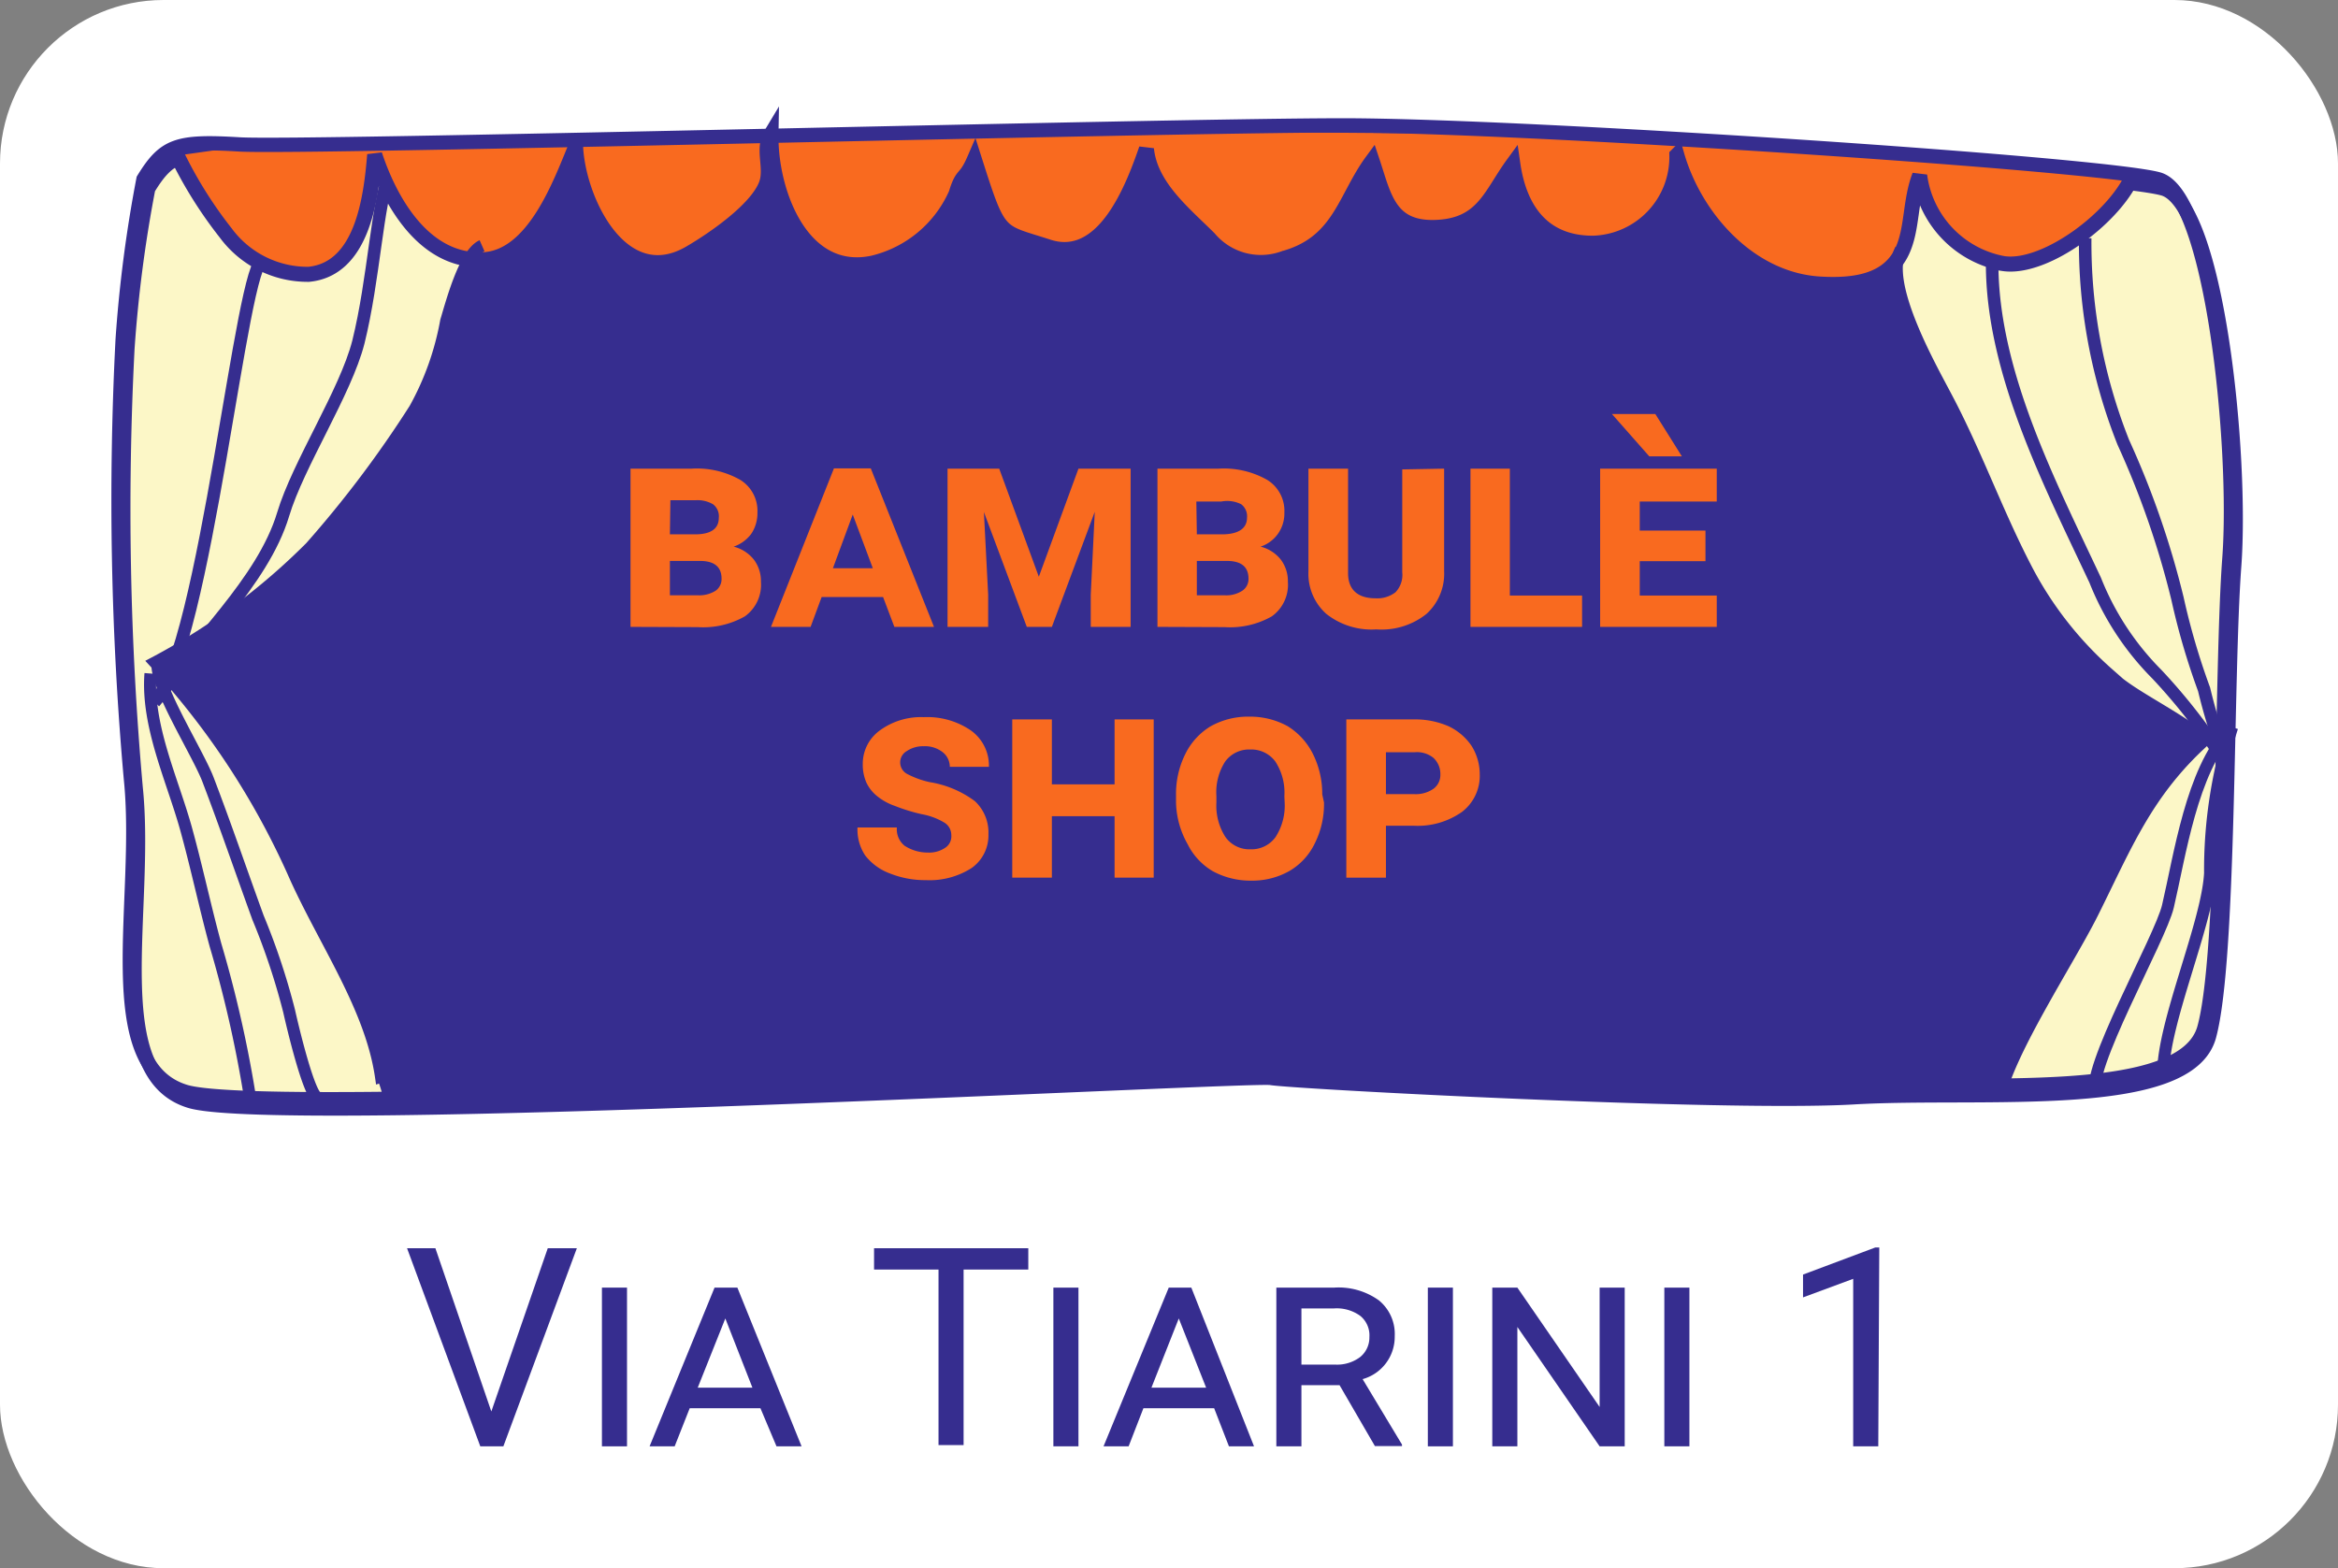 <svg xmlns="http://www.w3.org/2000/svg" viewBox="0 0 93.22 62.54"><rect x="0" y="0" width="93.22" height="62.54" fill="#808080" stroke="none"/><defs><style>.cls-1{fill:#fff;}.cls-2{fill:#fcf7c7;}.cls-2,.cls-3,.cls-6,.cls-7,.cls-8{stroke:#362d8f;}.cls-2,.cls-8{stroke-width:0.57px;}.cls-3,.cls-6,.cls-7,.cls-8{fill:none;}.cls-3{stroke-width:0.5px;}.cls-4{fill:#362d8f;}.cls-5{fill:#f96a1f;}.cls-6{stroke-width:0.48px;}.cls-7{stroke-width:0.6px;}</style></defs><g id="insegna_3" data-name="insegna 3"><rect class="cls-1" width="93.22" height="62.54" rx="6.52"/><path class="cls-2" d="M5.91,7.52a52.79,52.79,0,0,0-.83,6.39,125.38,125.38,0,0,0,.33,17.51c.5,4.88-1.33,11.43,2.17,12.49s42.27-1.07,43.1-.92,18.07,1.07,23.23.77,13.34.61,14.17-2.44.67-14.31,1-18.73S88.41,8.13,86.25,7.52,60.91,5.39,53.75,5.39s-41.5.91-44,.76S6.75,6.15,5.91,7.52Z"/><path class="cls-3" d="M79.43,10.51c0,4.33,2.29,8.75,4.11,12.63A11.11,11.11,0,0,0,86,26.89a23.62,23.62,0,0,1,2.87,3.75"/><path class="cls-3" d="M83.14,9.5a21.55,21.55,0,0,0,1.52,8.14,34.81,34.81,0,0,1,2.16,6.23,27.86,27.86,0,0,0,1.06,3.62,22,22,0,0,0,.91,2.9"/><path class="cls-3" d="M15.54,6.89c-.5,1.2-.63,4.25-1.25,6.75-.51,2-2.4,4.87-3,6.87-.82,2.73-3.58,5.14-5,7.38"/><path class="cls-3" d="M10.5,10.36C9.64,10.27,8.21,25.75,6.16,28"/><path class="cls-4" d="M47.82,42.58,15.61,43.87c-.07.14-.29-1.15-.46-1.09-.44-2.73-2.18-5.26-3.4-7.93a31.19,31.19,0,0,0-5.6-8.59,25.73,25.73,0,0,0,6.2-4.6,43.41,43.41,0,0,0,4.15-5.51,11.07,11.07,0,0,0,1.25-3.51c.21-.7,3.18-6.13,3.89-6.44L50.81,5.11l24,1.52c-.71,1.32,2.07,7.7,2.75,9,1.18,2.24,2,4.61,3.19,6.86A14.4,14.4,0,0,0,84,26.69c.79.82,2.28,1.46,3.88,2.64-2.35,2.09-3.17,4.24-4.52,6.93-.95,1.89-3.3,5.47-3.7,7.34Z"/><path class="cls-5" d="M85.32,7c-.65,1.75-3.54,3.93-5.24,3.67A4.11,4.11,0,0,1,76.76,7.1c-.4,1-.29,2.11-.7,3-.56,1.27-2,1.41-3.26,1.34-2.8-.15-5-2.62-5.73-5.15a3.43,3.43,0,0,1-3.35,3.52c-2,0-2.93-1.35-3.18-3.15-.9,1.17-1.2,2.4-3.07,2.48s-2.08-1.26-2.54-2.65c-1.09,1.48-1.29,3.26-3.5,3.88a2.71,2.71,0,0,1-3-.79c-1-1-2.35-2.07-2.49-3.58C45.37,7.57,44.2,10.69,42,10,40,9.3,40,9.61,39,6.47c-.38.88-.46.48-.73,1.37A4.91,4.91,0,0,1,35,10.6c-2.85.61-4.11-2.85-4.07-5.13-.36.6.06,1.33-.18,2-.39,1-2.08,2.17-3,2.71-2.7,1.62-4.49-2-4.6-4.21-.6,1.47-1.67,4.42-3.69,4.5-2.35.09-3.71-2.34-4.32-4.19C15,7.94,14.68,10.8,12.52,11A4,4,0,0,1,9.23,9.39a16.7,16.7,0,0,1-2-3.21l3.63-.51s24.2-.43,30.23-.43,27,.11,29.69.34S85.32,7,85.32,7Z"/><path class="cls-6" d="M19.22,9.8c-.7.31-1.22,2.31-1.43,3a11.32,11.32,0,0,1-1.25,3.51,44.13,44.13,0,0,1-4.15,5.51,25.85,25.85,0,0,1-6.21,4.6A31.07,31.07,0,0,1,11.79,35c1.21,2.66,3,5.2,3.4,7.93.17-.06.39,1.23.46,1.08"/><path class="cls-6" d="M6.29,26.4c-.17.85,1.58,3.59,2,4.68.7,1.83,1.33,3.68,2,5.52a27.17,27.17,0,0,1,1.24,3.73c.13.59.77,3.28,1.12,3.44"/><path class="cls-6" d="M6,26.86c-.16,2.06.86,4.2,1.41,6.16.43,1.55.76,3.12,1.18,4.66a48.15,48.15,0,0,1,1.44,6.48"/><path class="cls-6" d="M79.71,43.77c.41-1.88,2.76-5.45,3.71-7.34,1.35-2.7,2.17-4.84,4.51-6.94-1.59-1.18-3.09-1.81-3.88-2.63a14.4,14.4,0,0,1-3.29-4.23c-1.16-2.24-2-4.62-3.19-6.85-.68-1.29-2.49-4.51-1.78-5.83"/><path class="cls-6" d="M88.91,29.14c-1.52,1.59-2,5-2.47,7-.29,1.27-3.37,6.66-2.87,7.51"/><path class="cls-6" d="M89,29a18.87,18.87,0,0,0-.88,5.82c-.1,2-1.89,6-1.87,8"/><path class="cls-7" d="M85.1,6.85c-.64,1.74-3.54,3.92-5.23,3.66A4.11,4.11,0,0,1,76.54,7c-.39,1-.28,2.11-.69,3-.57,1.26-2,1.4-3.26,1.33-2.8-.15-5-2.61-5.73-5.14a3.44,3.44,0,0,1-3.35,3.51c-2,0-2.93-1.35-3.19-3.15C59.43,7.77,59.13,9,57.25,9.07s-2.07-1.25-2.54-2.65c-1.09,1.48-1.28,3.26-3.5,3.88a2.7,2.7,0,0,1-3-.79c-1-1-2.35-2.07-2.5-3.57-.53,1.53-1.69,4.64-3.93,3.9-2-.65-1.93-.34-2.93-3.48-.38.88-.46.48-.73,1.37a4.86,4.86,0,0,1-3.31,2.76c-2.85.61-4.11-2.84-4.07-5.13-.36.6.06,1.34-.19,2-.38,1-2.08,2.17-3,2.71-2.71,1.62-4.49-2-4.6-4.21-.61,1.47-1.67,4.42-3.7,4.5-2.34.09-3.7-2.33-4.31-4.19-.14,1.7-.48,4.56-2.63,4.77A4.06,4.06,0,0,1,9,9.29a17,17,0,0,1-2-3.22"/><path class="cls-8" d="M5.72,7.15a53.22,53.22,0,0,0-.83,6.4,125.38,125.38,0,0,0,.33,17.51c.5,4.87-1.33,11.42,2.17,12.48s42.27-1.07,43.1-.92,18.07,1.08,23.23.77S87.06,44,87.89,41s.67-14.32,1-18.73S88.22,7.76,86.06,7.15,60.72,5,53.56,5s-41.5.91-44,.76S6.56,5.78,5.72,7.15Z"/></g><g id="testo_3" data-name="testo 3"><path class="cls-5" d="M25.14,25V18.69h2.44a3.5,3.5,0,0,1,1.94.45,1.45,1.45,0,0,1,.68,1.3,1.48,1.48,0,0,1-.24.84,1.45,1.45,0,0,1-.71.52,1.49,1.49,0,0,1,.81.52,1.42,1.42,0,0,1,.28.88,1.55,1.55,0,0,1-.64,1.38,3.37,3.37,0,0,1-1.88.43Zm1.57-3.69h1c.63,0,.95-.22.95-.66a.6.6,0,0,0-.23-.54,1.23,1.23,0,0,0-.7-.16h-1Zm0,1.06v1.37h1.11a1.22,1.22,0,0,0,.71-.18.57.57,0,0,0,.24-.48c0-.46-.27-.7-.83-.71Z"/><path class="cls-5" d="M35.21,23.81H32.76L32.32,25H30.74l2.51-6.32h1.47L37.24,25H35.66Zm-2-1.15h1.59L34,20.52Z"/><path class="cls-5" d="M39.84,18.69,41.42,23,43,18.69h2.08V25H43.49V23.73l.16-3.32L41.94,25h-1l-1.71-4.58.17,3.3V25H37.78V18.69Z"/><path class="cls-5" d="M46.15,25V18.69h2.44a3.5,3.5,0,0,1,1.94.45,1.45,1.45,0,0,1,.68,1.3,1.41,1.41,0,0,1-.25.84,1.38,1.38,0,0,1-.7.52,1.49,1.49,0,0,1,.81.52,1.42,1.42,0,0,1,.28.88,1.55,1.55,0,0,1-.64,1.38,3.37,3.37,0,0,1-1.88.43Zm1.57-3.69h1c.63,0,1-.22,1-.66a.6.6,0,0,0-.23-.54A1.24,1.24,0,0,0,48.7,20h-1Zm0,1.06v1.37h1.11a1.17,1.17,0,0,0,.7-.18.56.56,0,0,0,.25-.48c0-.46-.27-.7-.83-.71Z"/><path class="cls-5" d="M57.58,18.69v4.09a2.17,2.17,0,0,1-.7,1.7,2.87,2.87,0,0,1-2,.62,2.91,2.91,0,0,1-2-.62,2.14,2.14,0,0,1-.71-1.69v-4.1h1.58v4.17c0,.65.38,1,1.09,1a1.19,1.19,0,0,0,.8-.24,1,1,0,0,0,.27-.8v-4.1Z"/><path class="cls-5" d="M60.2,23.75h2.88V25H58.63V18.69H60.2Z"/><path class="cls-5" d="M68,22.38H65.38v1.37h3.07V25H63.8V18.69h4.65V20H65.38v1.16H68Zm-.94-4.18H65.76l-1.49-1.69H66Z"/><path class="cls-5" d="M37.93,33.31a.58.58,0,0,0-.27-.5,2.66,2.66,0,0,0-.91-.34,7.24,7.24,0,0,1-1.07-.33,2.34,2.34,0,0,1-.72-.4,1.53,1.53,0,0,1-.42-.54,1.79,1.79,0,0,1-.14-.73,1.64,1.64,0,0,1,.68-1.34,2.78,2.78,0,0,1,1.75-.53,3.08,3.08,0,0,1,1.88.53,1.72,1.72,0,0,1,.72,1.45H37.87a.74.74,0,0,0-.28-.58,1.14,1.14,0,0,0-.76-.24,1.15,1.15,0,0,0-.67.19.52.52,0,0,0,0,.91,3.61,3.61,0,0,0,.9.33,4.1,4.1,0,0,1,1.81.76,1.7,1.7,0,0,1,.54,1.32,1.59,1.59,0,0,1-.66,1.34,3.1,3.1,0,0,1-1.83.49,3.78,3.78,0,0,1-1.42-.26,2.23,2.23,0,0,1-1-.72A1.86,1.86,0,0,1,34.19,33h1.57a.84.84,0,0,0,.31.73A1.69,1.69,0,0,0,37,34a1.13,1.13,0,0,0,.67-.18A.54.54,0,0,0,37.93,33.31Z"/><path class="cls-5" d="M46,35H44.44V32.55h-2.5V35H40.36V28.69h1.58v2.59h2.5V28.69H46Z"/><path class="cls-5" d="M52.79,32a3.48,3.48,0,0,1-.37,1.64,2.55,2.55,0,0,1-1,1.09,3,3,0,0,1-1.53.39,3.14,3.14,0,0,1-1.54-.38,2.58,2.58,0,0,1-1-1.08A3.52,3.52,0,0,1,46.89,32v-.29a3.57,3.57,0,0,1,.37-1.64,2.67,2.67,0,0,1,1-1.1,3.05,3.05,0,0,1,1.55-.39,3.1,3.1,0,0,1,1.53.38,2.73,2.73,0,0,1,1,1.09,3.56,3.56,0,0,1,.38,1.63Zm-1.58-.25a2.27,2.27,0,0,0-.36-1.38,1.19,1.19,0,0,0-1-.48,1.18,1.18,0,0,0-1,.48,2.27,2.27,0,0,0-.35,1.38V32a2.31,2.31,0,0,0,.36,1.38,1.17,1.17,0,0,0,1,.49,1.18,1.18,0,0,0,1-.49,2.31,2.31,0,0,0,.36-1.4Z"/><path class="cls-5" d="M55.26,32.93V35H53.68V28.69h2.7a3.32,3.32,0,0,1,1.37.27,2.28,2.28,0,0,1,.92.78A2.13,2.13,0,0,1,59,30.88a1.81,1.81,0,0,1-.71,1.5,3.07,3.07,0,0,1-1.93.55Zm0-1.26h1.12a1.24,1.24,0,0,0,.77-.21.68.68,0,0,0,.28-.57.88.88,0,0,0-.28-.67A1.05,1.05,0,0,0,56.4,30H55.26Z"/><path class="cls-4" d="M19.59,56.29l2.25-6.51H23l-2.93,7.9h-.92l-2.92-7.9h1.13Z"/><path class="cls-4" d="M25,57.68h-1V51.35h1Z"/><path class="cls-4" d="M30.32,56.16H27.5l-.6,1.52h-1l2.59-6.33h.91l2.56,6.33h-1Zm-2.5-.82H30l-1.08-2.76Z"/><path class="cls-4" d="M41,50.63H38.42v7h-1v-7H34.85v-.85H41Z"/><path class="cls-4" d="M43,57.68H42V51.35h1Z"/><path class="cls-4" d="M48.41,56.16H45.59L45,57.68H44l2.6-6.33h.9L50,57.68H49Zm-2.5-.82h2.18L47,52.58Z"/><path class="cls-4" d="M53.41,55.24H51.89v2.44h-1V51.35H53.2a2.75,2.75,0,0,1,1.78.51,1.73,1.73,0,0,1,.63,1.43A1.75,1.75,0,0,1,54.33,55l1.57,2.61v.06H54.82Zm-1.52-.82h1.34a1.53,1.53,0,0,0,1-.3,1,1,0,0,0,.37-.8,1,1,0,0,0-.36-.84,1.6,1.6,0,0,0-1.05-.3h-1.3Z"/><path class="cls-4" d="M57.93,57.68h-1V51.35h1Z"/><path class="cls-4" d="M64.78,57.68h-1L60.5,52.92v4.76h-1V51.35h1l3.28,4.76V51.35h1Z"/><path class="cls-4" d="M67.36,57.68h-1V51.35h1Z"/><path class="cls-4" d="M74.89,57.68h-1V51l-2,.74v-.91l2.88-1.08h.16Z"/></g></svg>